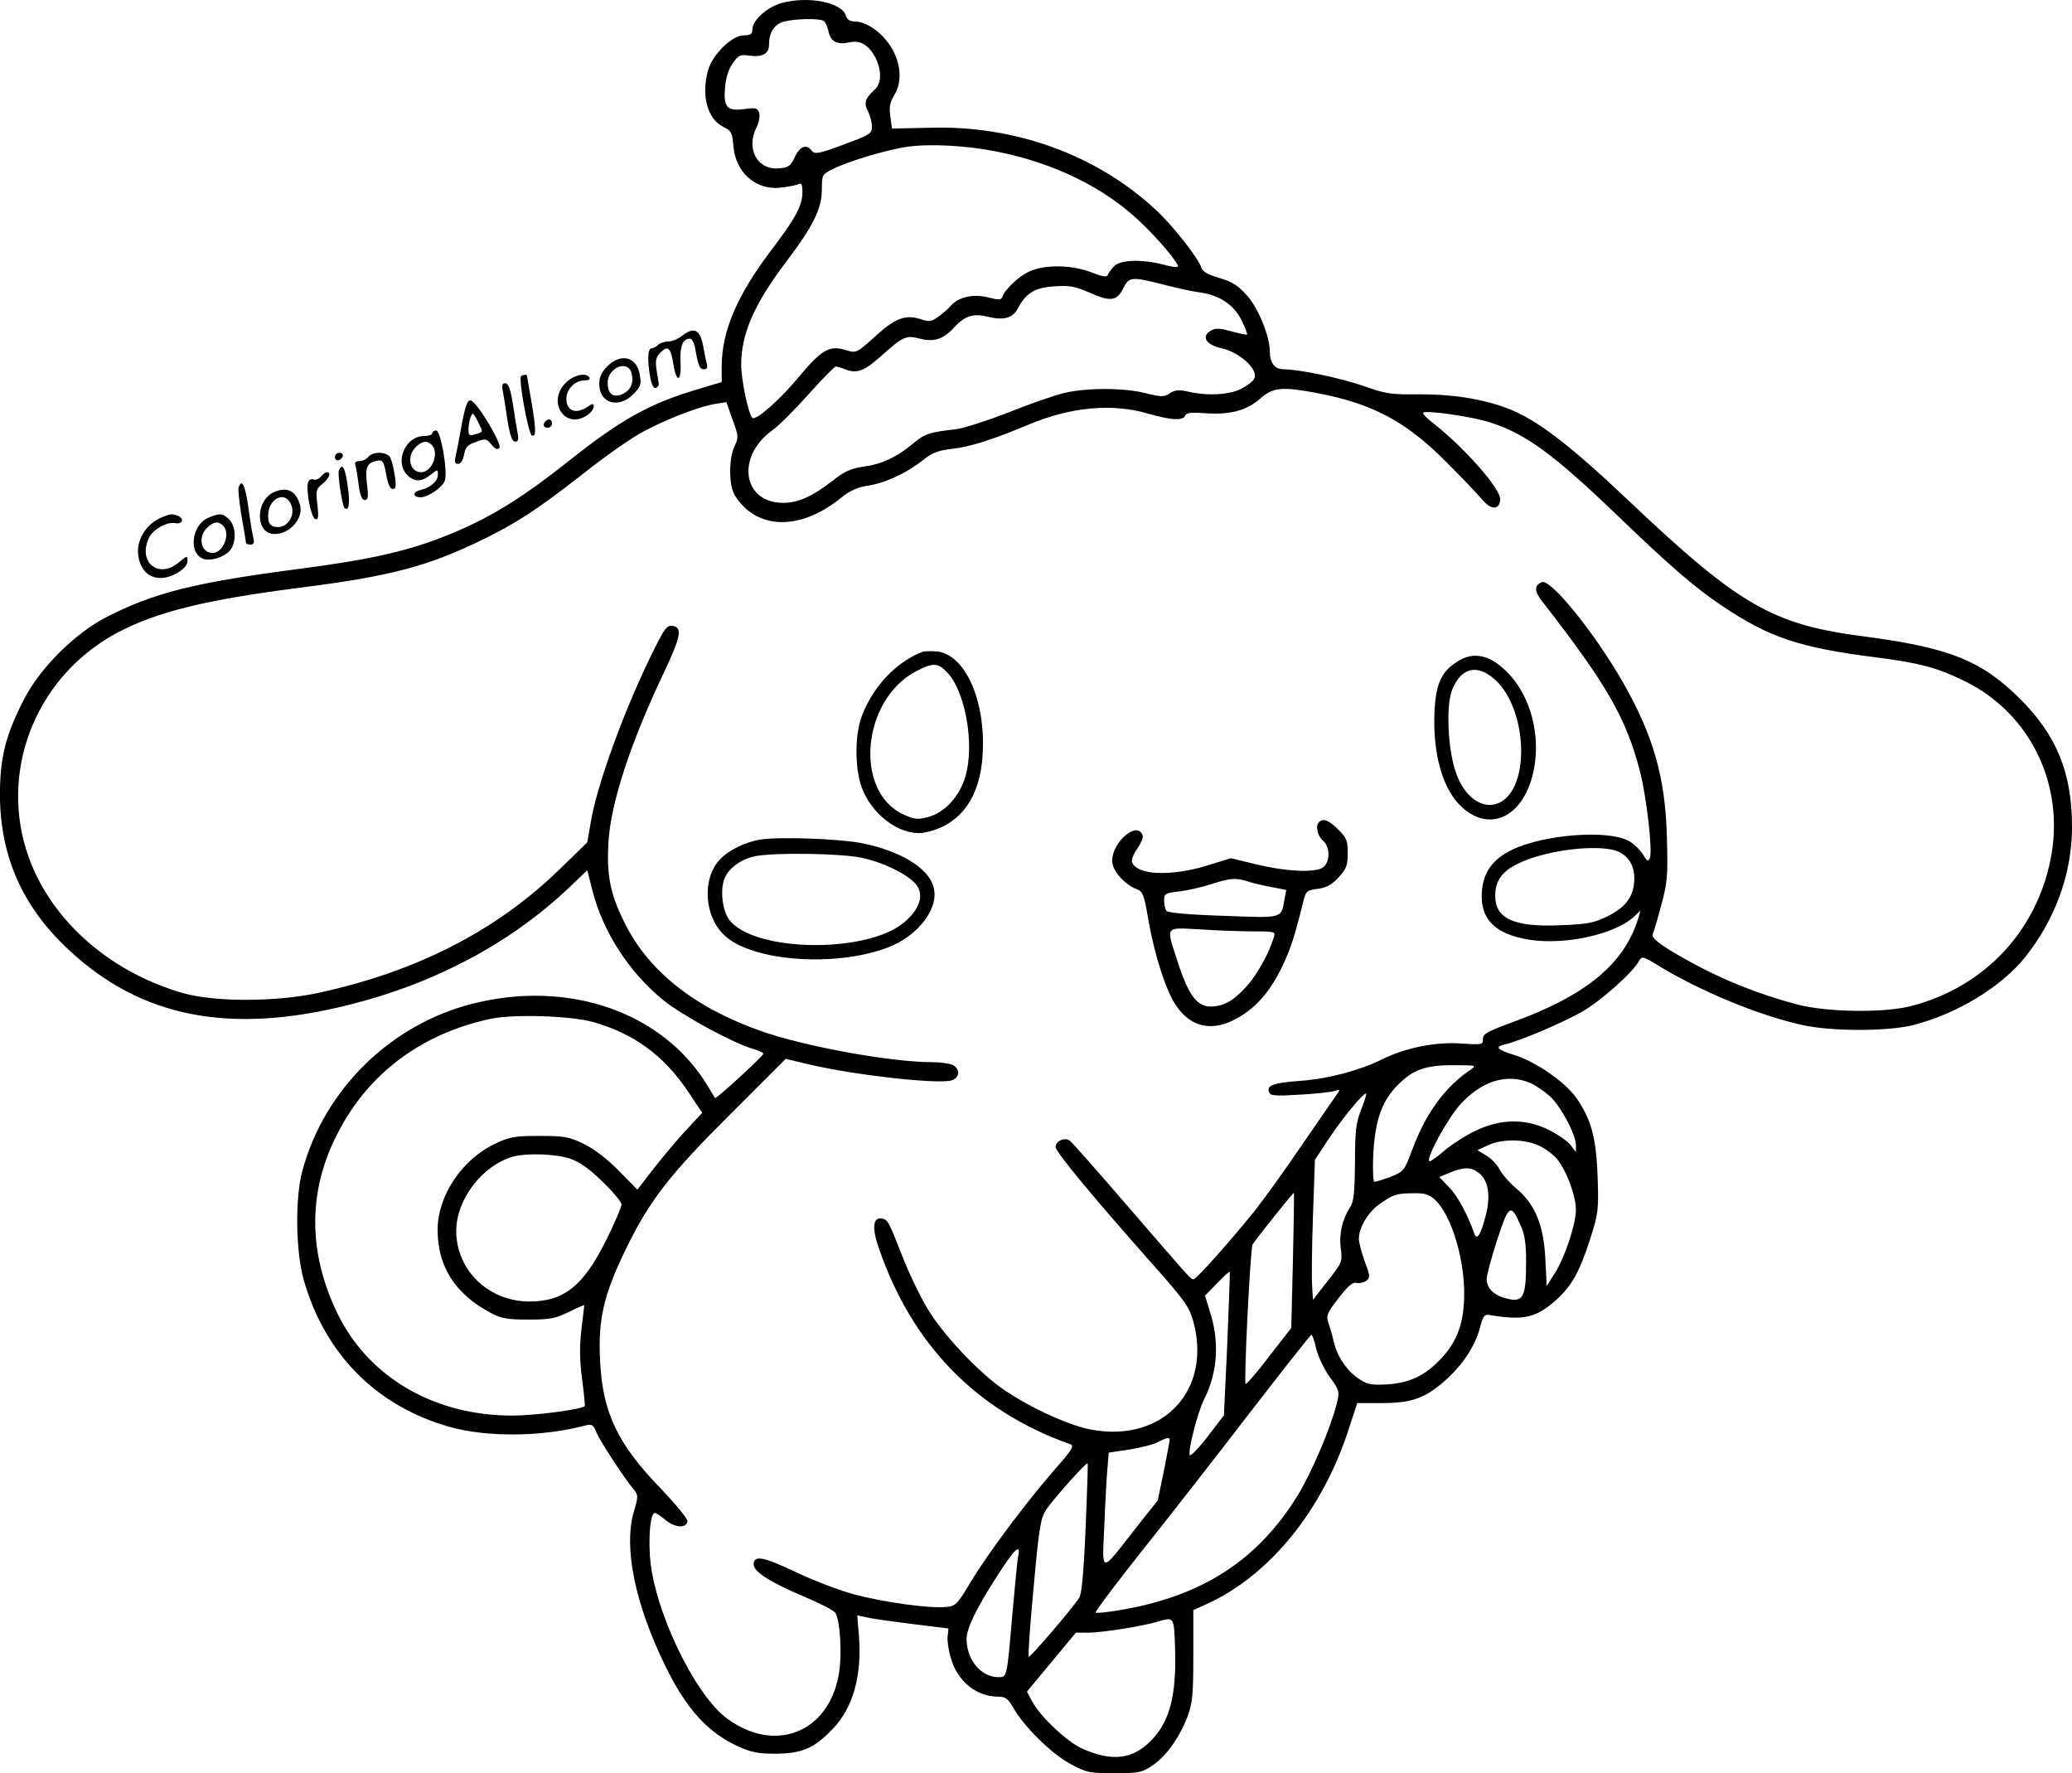 <?xml version="1.0" encoding="UTF-8"?>
<svg xmlns="http://www.w3.org/2000/svg" version="1.0" viewBox="0 0 744.672 637.203" preserveAspectRatio="xMidYMid meet">
  <g transform="translate(-198.622,1263.703) scale(0.1,-0.1)" fill="#000000" stroke="none">
    <path d="M4795 12626 c-53 -15 -105 -62 -105 -96 0 -16 -7 -20 -31 -20 -42 0 -112 -69 -128 -125 -25 -92 -3 -175 55 -204 29 -14 32 -21 36 -69 8 -93 77 -156 163 -150 28 3 58 8 68 12 14 7 17 3 17 -28 0 -48 -23 -91 -114 -211 -121 -160 -176 -289 -176 -415 l0 -56 -77 -23 c-179 -52 -285 -111 -472 -260 -179 -142 -298 -214 -459 -276 -135 -52 -267 -81 -531 -115 -357 -47 -504 -84 -673 -171 -114 -59 -237 -182 -295 -294 -67 -130 -87 -211 -87 -345 1 -221 81 -401 246 -555 260 -244 578 -307 1008 -199 306 76 578 220 788 418 l69 66 17 -68 c37 -150 131 -297 256 -399 67 -54 246 -152 319 -174 23 -7 41 -15 41 -18 0 -9 -170 -164 -174 -160 -1 2 -13 22 -26 43 -160 266 -500 384 -846 296 -295 -75 -532 -308 -611 -600 -27 -98 -24 -291 5 -393 76 -266 260 -452 522 -527 137 -39 338 -37 496 6 17 4 24 -1 34 -27 14 -32 92 -152 130 -200 21 -25 21 -27 4 -85 -37 -128 4 -329 112 -551 76 -156 152 -240 261 -291 48 -22 72 -27 138 -27 94 1 136 19 202 87 75 76 108 195 96 340 l-6 70 34 -7 c19 -5 93 -15 164 -24 l130 -16 -3 -28 c-2 -15 3 -51 12 -80 24 -82 92 -137 169 -137 27 0 36 -7 55 -40 38 -67 137 -165 204 -201 59 -32 69 -34 159 -34 87 0 99 2 136 27 50 33 97 99 127 176 18 50 21 78 21 220 l0 163 42 19 c232 103 425 342 519 639 l28 86 90 0 c110 0 159 19 237 91 59 56 98 118 115 183 9 36 16 45 30 43 124 -21 169 -11 238 49 60 53 88 102 127 223 30 94 31 104 27 225 -5 142 -24 209 -79 286 -41 56 -145 128 -221 151 -64 20 -71 29 -30 39 56 13 209 79 277 118 67 39 181 141 202 181 10 18 14 17 71 -18 150 -91 359 -178 514 -212 104 -24 311 -24 403 0 157 41 314 137 400 244 109 137 168 302 168 467 0 195 -55 329 -187 461 -139 138 -255 184 -561 224 -331 43 -449 112 -852 494 -207 196 -326 287 -430 326 -91 34 -198 51 -318 50 -99 -1 -119 2 -195 29 -83 29 -234 61 -291 61 -31 0 -49 23 -49 63 0 55 -40 154 -81 201 -33 37 -53 50 -100 64 -41 12 -61 23 -65 37 -11 35 -103 152 -165 209 -212 197 -505 303 -810 294 l-137 -3 -6 44 c-5 34 -1 51 14 76 24 39 26 92 4 143 -27 66 -95 122 -147 122 -16 0 -26 7 -30 19 -12 49 -135 74 -232 47z m151 -64 c6 -4 15 -21 18 -39 8 -36 31 -48 77 -38 38 9 70 -12 93 -58 22 -48 20 -90 -5 -113 -34 -31 -39 -48 -23 -78 8 -16 14 -40 14 -55 0 -24 -9 -29 -103 -64 -89 -33 -103 -35 -113 -22 -19 26 -43 17 -61 -22 -16 -34 -23 -38 -59 -41 -77 -6 -118 72 -78 149 8 17 12 39 9 50 -6 18 -12 20 -54 14 -62 -8 -75 6 -69 78 3 35 13 66 28 87 20 29 27 32 60 27 46 -6 70 7 70 38 0 45 18 74 52 84 40 11 129 13 144 3z m619 -469 c206 -40 389 -129 518 -252 62 -58 137 -147 137 -161 0 -5 -24 -2 -52 6 -77 20 -154 18 -177 -5 -10 -10 -20 -24 -23 -31 -3 -10 -18 -8 -61 9 -73 27 -166 28 -222 2 -38 -17 -88 -65 -97 -92 -3 -10 -15 -10 -49 -1 -54 14 -107 2 -135 -29 -10 -12 -31 -30 -47 -41 -23 -17 -32 -18 -62 -8 -51 17 -88 4 -148 -48 -85 -77 -81 -75 -125 -62 -54 17 -85 -2 -161 -93 -68 -83 -156 -161 -170 -152 -14 8 -41 137 -41 192 1 113 47 218 163 371 96 127 127 189 127 259 0 51 1 53 38 72 55 28 198 71 272 81 81 11 210 4 315 -17z m620 -483 c39 -10 90 -21 115 -24 70 -10 120 -44 148 -99 13 -27 22 -50 20 -52 -2 -2 -27 3 -55 11 -39 11 -57 13 -73 4 -38 -20 -21 -52 35 -64 65 -14 133 -75 120 -108 -3 -8 -23 -25 -44 -36 -42 -24 -124 -29 -196 -12 -31 7 -45 6 -64 -6 -21 -14 -29 -14 -87 0 -79 20 -209 20 -293 1 -36 -9 -126 -40 -200 -70 -75 -29 -158 -56 -186 -60 -103 -12 -115 -17 -156 -51 -60 -50 -113 -75 -180 -84 -46 -7 -68 -17 -111 -51 -69 -54 -122 -79 -176 -79 -146 -1 -172 165 -41 260 22 15 80 73 130 129 50 56 95 101 99 101 5 0 21 -5 36 -11 40 -15 67 -5 124 46 83 74 91 78 143 65 50 -13 84 -2 122 40 37 41 70 52 120 39 57 -14 91 -6 109 29 29 56 62 76 132 80 54 4 74 0 125 -22 72 -33 98 -31 119 9 25 50 28 50 165 15z m532 -385 c202 -38 322 -102 468 -249 56 -56 113 -116 128 -134 32 -38 61 -39 65 -1 4 37 -129 189 -248 281 -19 15 -32 29 -29 32 10 10 183 -15 244 -36 128 -42 228 -116 460 -339 183 -176 272 -253 367 -317 171 -115 279 -152 554 -187 159 -20 222 -37 322 -86 236 -116 361 -374 308 -640 -52 -260 -238 -457 -496 -526 -98 -27 -309 -24 -417 5 -167 45 -309 106 -456 195 -49 31 -65 46 -61 57 4 8 18 56 31 105 22 82 24 105 20 245 -6 216 -49 364 -159 557 -102 177 -258 370 -290 358 -28 -11 -28 -32 0 -68 235 -302 303 -421 353 -615 23 -90 45 -282 35 -308 -6 -15 -10 -13 -26 14 -11 17 -34 39 -52 48 -76 40 -303 22 -416 -32 -72 -35 -105 -81 -110 -152 -7 -98 47 -152 171 -172 129 -20 306 19 376 83 l23 22 -7 -25 c-50 -167 -188 -281 -460 -379 -84 -31 -100 -40 -99 -58 0 -20 -3 -21 -76 -16 -93 7 -203 -15 -287 -57 -81 -40 -193 -70 -293 -77 -96 -7 -122 -16 -113 -40 5 -14 20 -15 107 -10 56 3 112 9 126 13 24 7 24 7 10 -13 -8 -11 -65 -94 -127 -184 -61 -90 -137 -195 -168 -234 -88 -109 -209 -245 -219 -245 -11 0 -3 -8 -245 272 -101 117 -190 218 -199 225 -18 15 -52 0 -52 -22 0 -17 136 -181 337 -408 125 -140 142 -164 157 -215 70 -249 -106 -439 -363 -393 -79 14 -214 75 -314 142 -92 62 -224 202 -279 296 -26 44 -66 127 -88 184 -50 127 -53 133 -73 137 -33 7 -38 -32 -13 -104 119 -349 352 -588 689 -707 15 -6 6 -21 -59 -94 -103 -119 -235 -295 -299 -401 -50 -83 -54 -87 -91 -90 -57 -5 -215 16 -322 44 -52 13 -147 49 -212 80 -120 57 -155 64 -155 29 0 -26 59 -64 180 -115 55 -23 105 -49 112 -57 19 -24 27 -155 13 -228 -39 -205 -228 -279 -399 -155 -119 86 -267 397 -279 586 -5 85 3 154 18 154 5 0 22 -12 39 -26 33 -27 74 -30 78 -4 2 8 -41 60 -94 116 -157 161 -211 275 -220 460 -8 149 13 238 91 399 87 179 157 269 382 493 l194 194 88 -21 c164 -38 453 -70 506 -57 31 8 35 40 7 56 -11 5 -44 10 -73 10 -150 0 -458 56 -617 112 -238 84 -403 214 -489 387 -52 103 -66 171 -59 291 8 141 79 358 203 618 58 123 63 155 27 160 -19 3 -29 -10 -66 -85 -102 -203 -206 -486 -228 -623 l-12 -70 -106 -103 c-225 -217 -512 -363 -861 -438 -152 -33 -372 -33 -485 -1 -274 78 -491 276 -565 517 -93 302 46 630 331 780 141 74 316 117 653 160 323 41 457 76 651 170 128 62 201 110 369 241 66 53 154 115 195 139 78 46 215 101 280 111 l38 6 22 -63 c22 -59 22 -64 7 -96 -20 -42 -21 -135 -1 -172 8 -16 28 -40 44 -54 88 -74 218 -58 340 41 32 26 59 38 98 44 63 10 140 46 198 93 32 25 53 33 102 39 66 7 149 34 273 86 155 65 303 79 435 40 81 -23 124 -26 131 -6 4 10 22 12 74 8 88 -6 148 10 197 54 45 39 78 42 200 19z m1062 -1641 c50 -10 81 -49 81 -102 0 -64 -29 -105 -97 -138 -49 -24 -71 -28 -170 -32 -166 -7 -233 24 -233 106 0 53 24 88 83 116 88 43 249 67 336 50z m-3664 -619 c148 -41 257 -120 345 -252 l50 -75 -66 -71 c-36 -40 -88 -102 -116 -139 l-51 -66 -66 67 c-42 43 -88 78 -126 97 -54 26 -70 29 -160 29 -87 0 -107 -3 -157 -27 -121 -56 -209 -188 -209 -310 0 -133 63 -231 191 -299 38 -20 60 -24 135 -24 78 0 97 4 145 27 30 15 55 26 56 25 0 -1 -4 -40 -10 -85 -7 -61 -7 -110 2 -179 7 -53 11 -97 10 -99 -13 -12 -178 -34 -261 -34 -282 0 -519 139 -630 371 -101 211 -104 425 -7 624 109 227 304 376 560 431 83 17 283 11 365 -11z m3155 -173 c-91 -62 -158 -154 -206 -281 -31 -83 -33 -84 -80 -103 -27 -10 -53 -18 -58 -18 -5 0 -7 46 -4 104 7 119 31 188 89 245 53 54 101 71 199 70 83 0 84 0 60 -17z m214 -46 c18 -7 50 -29 71 -47 40 -36 95 -138 95 -178 l0 -24 -20 26 c-11 14 -46 38 -78 54 -83 41 -172 40 -262 -3 -36 -17 -87 -50 -114 -73 -26 -23 -51 -40 -53 -37 -12 12 69 159 114 207 76 82 165 109 247 75z m-606 -97 c-18 -46 -22 -75 -22 -189 -1 -107 -4 -141 -17 -160 -29 -45 -41 -98 -34 -150 6 -47 5 -50 -47 -116 l-53 -68 -3 49 c-2 28 -1 141 3 252 l7 202 48 73 c48 73 129 172 136 165 2 -2 -6 -28 -18 -58z m637 -128 c23 -10 53 -32 67 -49 34 -41 68 -132 68 -183 0 -52 -42 -177 -78 -231 l-27 -42 -5 100 c-6 119 -37 194 -104 250 -23 19 -50 50 -60 68 -9 18 -31 41 -49 51 l-31 19 39 18 c52 23 129 22 180 -1z m-3479 -48 c34 -12 69 -36 116 -83 38 -36 68 -73 68 -81 0 -9 -24 -66 -54 -126 -82 -166 -152 -223 -277 -223 -147 0 -264 113 -263 255 1 112 92 232 202 265 47 14 156 11 208 -7z m3261 -48 c38 -26 48 -81 29 -156 -19 -72 -32 -92 -42 -63 -22 65 -60 134 -90 165 l-35 36 38 16 c49 20 73 21 100 2z m-664 -317 l-6 -243 -80 -103 c-43 -57 -82 -101 -84 -98 -7 7 17 488 25 501 11 18 144 185 148 185 2 0 0 -109 -3 -242z m510 218 c62 -57 111 -226 105 -361 -4 -95 -30 -158 -92 -220 -55 -55 -108 -78 -186 -83 -56 -3 -70 0 -100 20 -43 29 -77 79 -90 132 -5 23 -14 54 -20 70 -8 26 -4 35 37 88 33 43 50 58 64 55 10 -3 26 1 35 7 15 12 15 17 -5 70 -11 31 -21 68 -21 82 0 40 35 98 77 126 49 34 58 36 119 37 41 1 56 -4 77 -23z m309 -94 c14 -30 19 -66 19 -126 0 -134 -10 -152 -75 -134 -40 10 -66 36 -67 67 0 14 17 78 38 142 42 129 49 133 85 51z m-1055 -424 l-12 -257 -59 -77 c-33 -43 -62 -72 -64 -66 -6 20 28 152 52 201 49 97 56 207 19 320 l-16 52 43 44 c24 25 45 44 46 42 1 -1 -3 -118 -9 -259z m320 -19 c7 -28 29 -74 49 -101 35 -49 35 -52 24 -97 -22 -87 -90 -246 -140 -328 -142 -230 -338 -359 -627 -410 -51 -9 -95 -14 -99 -11 -3 3 75 107 173 230 98 123 272 346 387 496 116 150 212 272 215 272 4 0 12 -23 18 -51z m-527 -326 c0 -5 -10 -55 -21 -113 l-22 -105 -84 -106 c-123 -158 -116 -158 -108 12 3 79 8 171 11 205 l5 61 75 11 c41 7 87 18 102 27 31 16 42 18 42 8z m-302 -318 c-7 -157 -14 -236 -23 -250 -28 -42 -177 -216 -182 -212 -2 3 5 115 18 249 19 211 25 248 44 278 23 36 145 173 150 168 2 -2 -2 -106 -7 -233z m-242 -97 c-3 -13 -12 -106 -21 -208 -20 -234 -19 -230 -51 -230 -62 0 -114 63 -114 138 0 37 38 115 111 227 60 94 84 117 75 73z m558 -250 c3 -13 6 -71 6 -130 0 -138 -25 -222 -85 -284 -67 -70 -142 -79 -251 -30 -54 25 -150 115 -179 170 l-18 34 88 106 88 106 46 0 c48 0 193 23 246 39 46 14 52 13 59 -11z M5300 10294 c-93 -36 -176 -124 -216 -229 -28 -74 -26 -203 5 -272 43 -97 145 -164 224 -147 125 26 197 126 205 282 11 192 -63 357 -164 368 -22 2 -46 1 -54 -2z m89 -72 c66 -66 101 -259 67 -375 -21 -72 -74 -130 -134 -146 -36 -10 -48 -9 -86 8 -182 80 -154 413 43 516 60 31 77 31 110 -3z M7220 10257 c-54 -35 -73 -79 -78 -173 -8 -153 29 -286 99 -348 105 -96 229 -28 259 142 22 119 -13 251 -86 332 -67 74 -132 90 -194 47z m139 -62 c116 -105 128 -384 19 -441 -62 -32 -133 19 -163 118 -26 85 -31 228 -11 283 32 83 90 98 155 40z M6727 9683 c-14 -13 -6 -49 13 -66 29 -24 27 -82 -2 -99 -33 -18 -134 -12 -237 13 l-91 22 -87 -27 c-130 -39 -250 -34 -268 12 -3 9 5 31 19 50 13 19 22 40 19 47 -22 59 -123 -38 -108 -104 7 -32 48 -75 86 -89 23 -9 27 -19 43 -114 22 -125 64 -255 100 -306 54 -79 133 -94 222 -42 66 37 117 97 159 185 30 63 43 103 75 231 9 39 13 42 53 47 31 4 50 15 74 41 28 31 33 43 33 87 0 45 -4 55 -34 85 -33 33 -55 42 -69 27z m-261 -212 c16 -6 55 -15 86 -21 l57 -11 -6 -32 c-13 -72 -2 -69 -221 -61 -125 4 -200 11 -204 18 -4 6 -8 23 -8 37 0 25 4 27 58 33 31 4 82 16 112 26 65 21 87 23 126 11z m27 -181 c77 0 78 -1 71 -22 -17 -57 -61 -136 -98 -176 -48 -53 -83 -72 -130 -72 -48 0 -80 44 -117 160 -43 133 -49 124 84 117 61 -4 147 -7 190 -7z M4719 9620 c-55 -9 -116 -39 -146 -72 -65 -70 -56 -207 19 -274 100 -92 395 -113 582 -43 114 42 192 147 166 223 -21 66 -118 124 -251 152 -82 17 -301 25 -370 14z m362 -65 c90 -19 185 -69 205 -107 19 -37 1 -83 -52 -127 -136 -112 -540 -105 -627 11 -25 33 -33 108 -17 148 16 39 63 72 114 81 80 13 303 9 377 -6z M4437 11430 c-14 -11 -36 -20 -49 -20 -13 0 -30 -6 -36 -12 -7 -7 -18 -13 -25 -13 -13 0 -15 -47 -3 -108 4 -23 12 -37 19 -34 7 3 11 8 11 13 -1 5 -4 28 -8 51 -5 35 -3 46 15 64 26 26 36 17 46 -46 11 -67 29 -59 25 11 -3 56 8 84 34 84 7 0 16 -16 19 -37 11 -62 16 -73 31 -73 10 0 14 6 11 18 -3 9 -8 35 -12 57 -11 68 -33 80 -78 45z M4169 11321 c-21 -21 -29 -39 -29 -64 0 -69 69 -90 122 -37 26 27 30 36 24 68 -10 67 -67 82 -117 33z m87 -25 c9 -35 -3 -61 -32 -75 -33 -15 -54 0 -54 40 0 55 73 85 86 35z M3859 11285 c-10 -10 26 -208 39 -213 16 -5 15 23 -3 128 -8 47 -15 86 -15 88 0 4 -17 2 -21 -3z M4019 11261 c-69 -70 0 -171 79 -115 12 8 22 22 22 30 0 12 -4 12 -24 -2 -39 -25 -70 -15 -74 23 -4 37 28 73 65 73 14 0 21 4 18 10 -12 20 -57 10 -86 -19z M3793 11233 c3 -16 11 -63 17 -105 9 -57 17 -78 28 -78 10 0 13 7 9 28 -3 15 -11 62 -17 105 -9 56 -17 77 -28 77 -10 0 -13 -7 -9 -27z M3645 11108 c-9 -51 -19 -103 -22 -115 -4 -16 -1 -23 10 -23 9 0 17 13 21 33 5 27 13 36 43 46 34 13 38 12 55 -9 13 -16 22 -20 29 -13 12 12 -81 167 -103 171 -12 2 -19 -17 -33 -90z m60 11 c18 -35 19 -34 -12 -43 -20 -6 -23 -4 -23 18 0 24 9 56 16 56 2 0 11 -14 19 -31z M3947 11123 c-12 -11 -8 -23 8 -23 8 0 15 7 15 15 0 16 -12 20 -23 8z M3540 11080 c0 -5 -14 -10 -30 -10 -67 0 -107 -93 -60 -140 26 -26 51 -25 84 1 25 20 26 20 26 1 0 -24 -26 -47 -63 -56 -29 -7 -28 -26 1 -26 27 0 80 37 87 60 11 34 -15 180 -31 180 -8 0 -14 -4 -14 -10z m-2 -42 c28 -28 1 -98 -38 -98 -41 0 -54 56 -20 90 23 23 41 25 58 8z M3190 10994 c0 -17 22 -14 28 4 2 7 -3 12 -12 12 -9 0 -16 -7 -16 -16z M3310 10995 c-7 -8 -21 -15 -32 -15 -13 0 -18 -5 -15 -13 3 -8 8 -39 12 -70 5 -41 12 -57 22 -57 12 0 14 10 8 58 -7 62 0 77 40 84 17 2 21 -5 29 -49 6 -36 14 -53 24 -53 11 0 13 9 7 48 -4 26 -11 55 -16 65 -12 21 -62 23 -79 2z M3204 10946 c-5 -14 12 -125 20 -134 16 -15 21 16 12 77 -9 68 -20 87 -32 57z M3140 10925 c-7 -9 -19 -14 -27 -11 -8 3 -16 -1 -19 -9 -10 -25 10 -128 25 -133 11 -4 13 6 8 51 -6 51 -5 57 18 75 25 20 33 42 16 42 -5 0 -14 -7 -21 -15z M2844 10886 c-3 -7 2 -53 10 -102 9 -49 16 -92 16 -96 0 -5 7 -8 16 -8 12 0 15 6 11 23 -3 12 -12 61 -18 110 -12 82 -23 105 -35 73z M2974 10870 c-71 -29 -72 -152 -1 -152 56 0 106 58 91 106 -15 49 -45 64 -90 46z m56 -41 c24 -44 -15 -98 -60 -84 -15 5 -20 15 -20 40 0 58 57 89 80 44z M2570 10779 c-60 -24 -97 -86 -86 -144 9 -48 38 -75 79 -75 43 0 97 34 97 61 0 20 -1 20 -31 -5 -72 -61 -148 0 -108 87 14 31 64 60 95 54 27 -5 34 17 8 27 -19 7 -23 7 -54 -5z M2734 10776 c-59 -26 -71 -126 -18 -147 31 -11 88 10 103 39 17 32 13 80 -9 102 -23 23 -34 24 -76 6z m54 -28 c28 -28 1 -98 -38 -98 -41 0 -54 56 -20 90 23 23 41 25 58 8z"></path>
  </g>
</svg>
